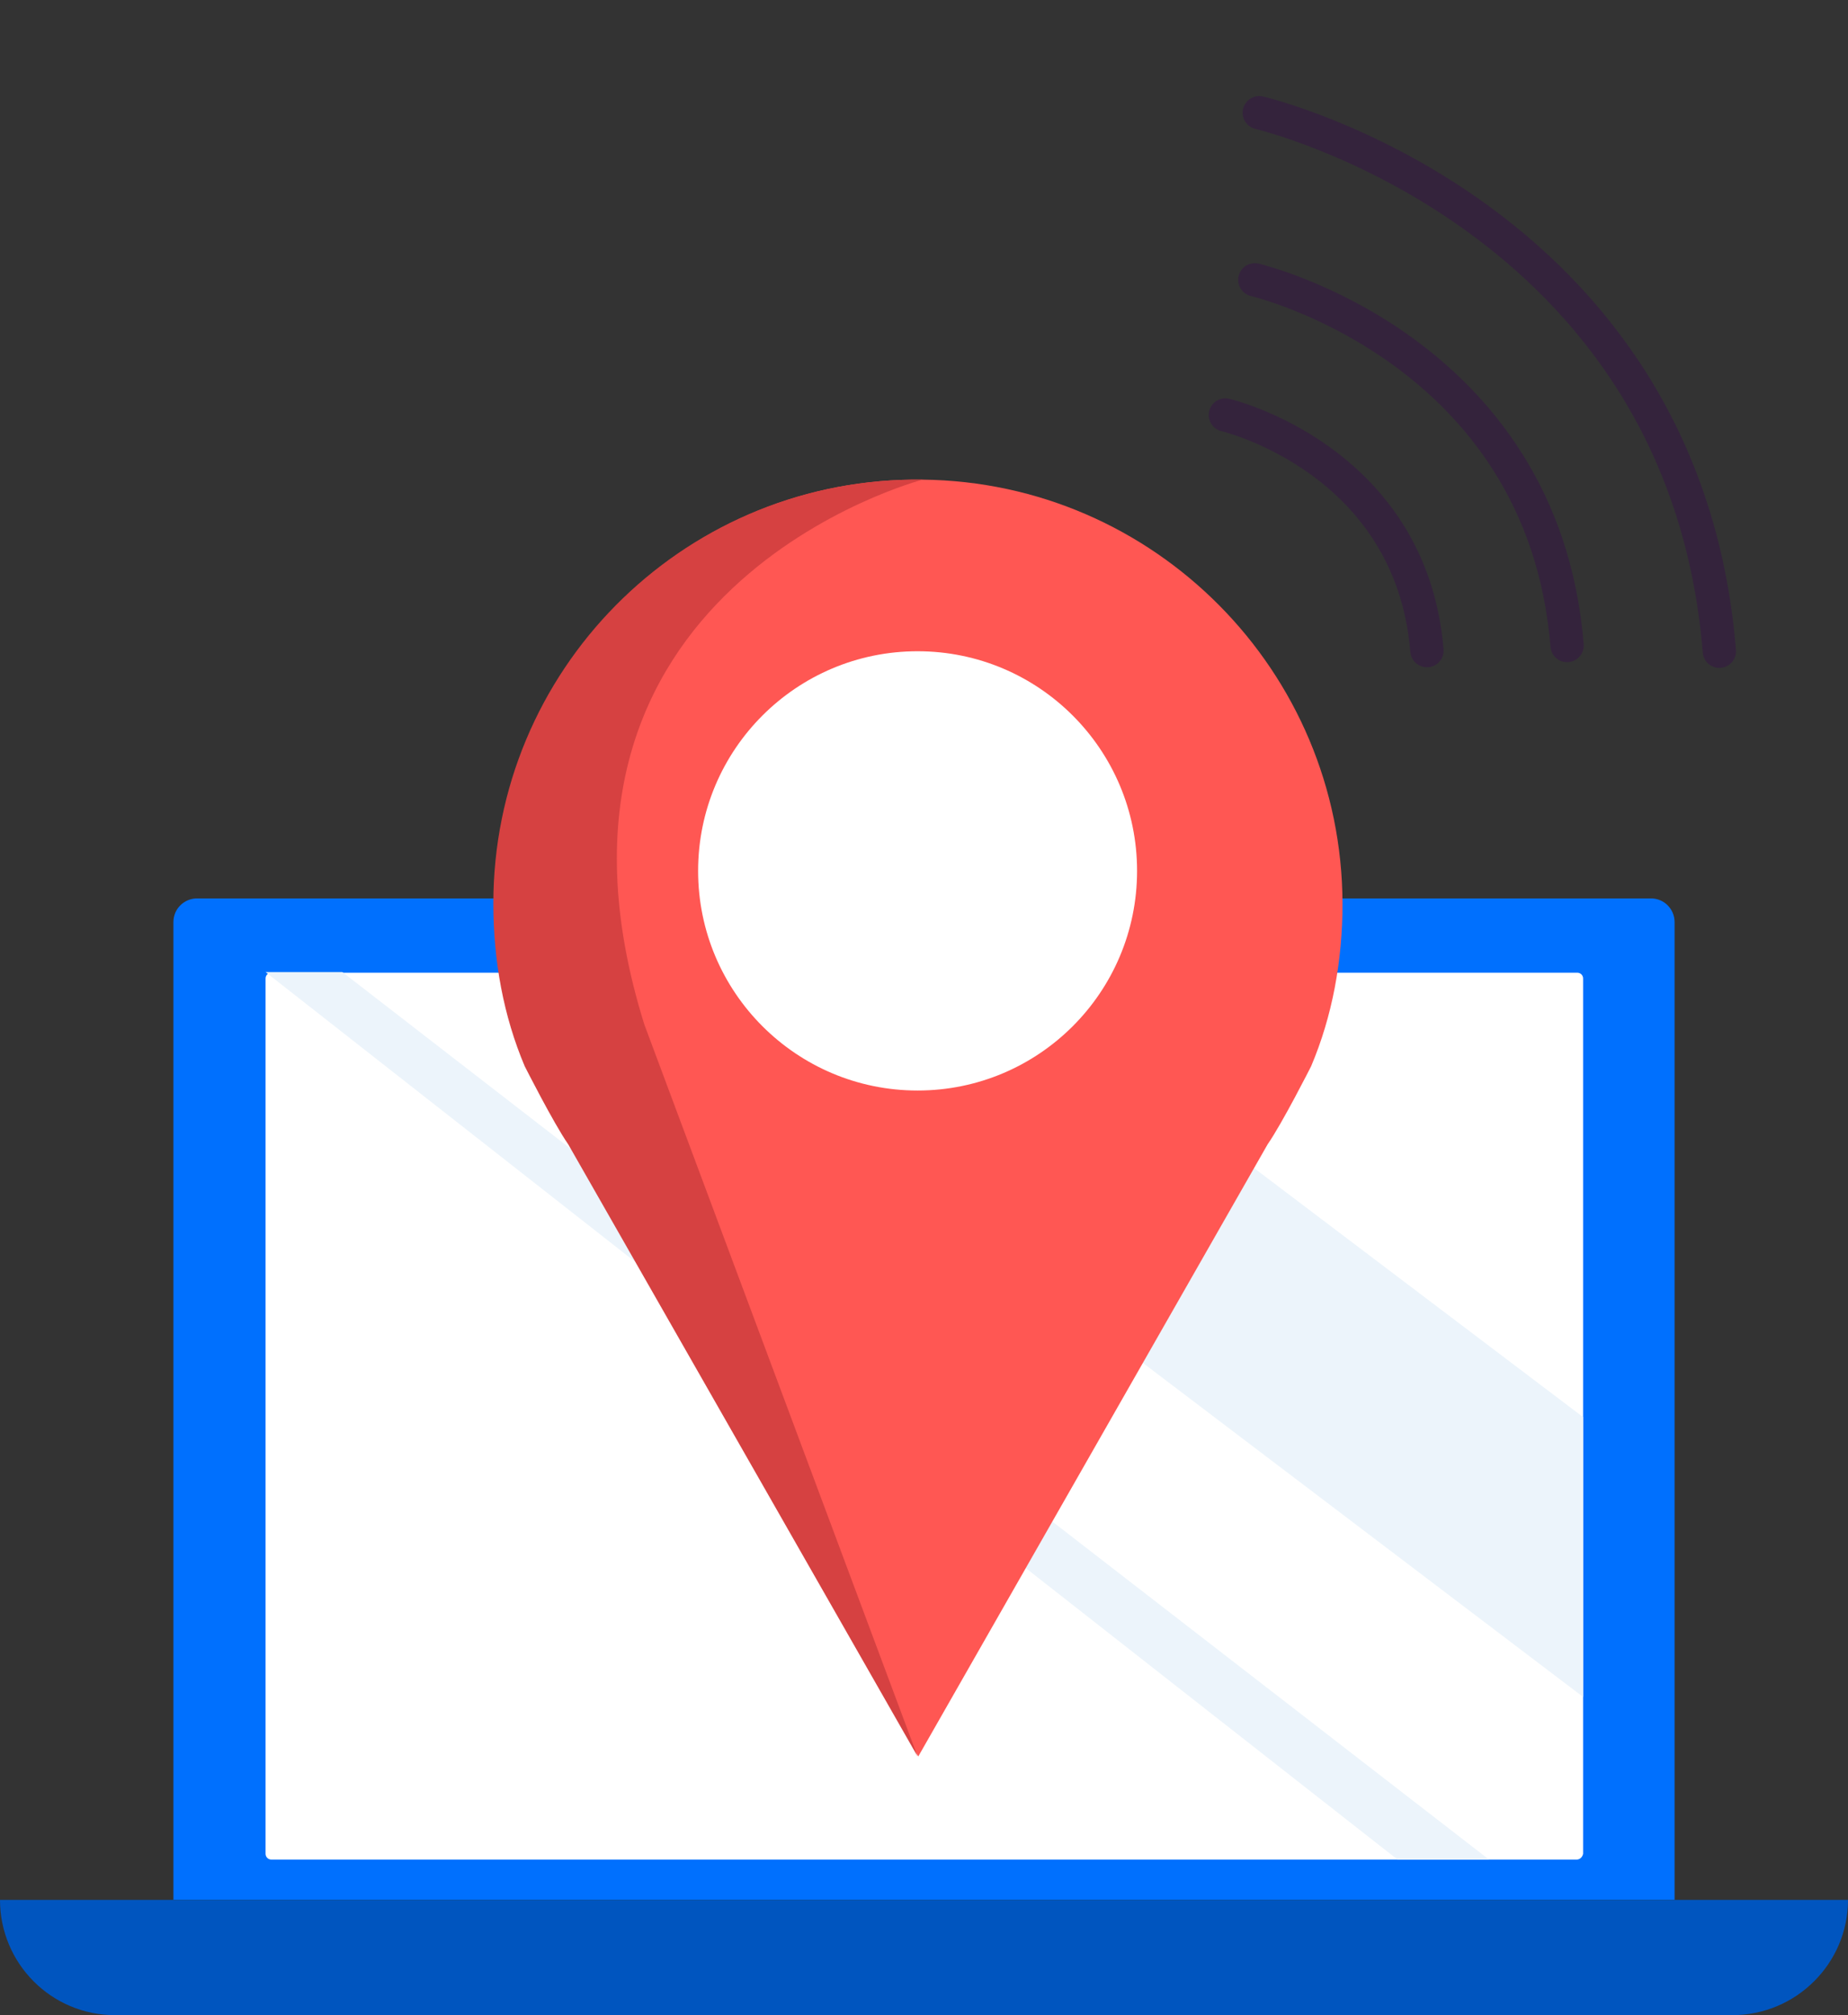 <svg fill="none" height="121" viewBox="0 0 111 121" width="111" xmlns="http://www.w3.org/2000/svg" xmlns:xlink="http://www.w3.org/1999/xlink"><rect x="0" y="0" width="111" height="121" fill="#333333" stroke="none"/><clipPath id="a"><path d="m0 0h111v121h-111z"/></clipPath><g clip-path="url(#a)"><path d="m100.584 114.079h-90.168v-58.711c0-.807.653-1.423 1.422-1.423h87.324c.807 0 1.422.654 1.422 1.423z" fill="#0070fe"/><path d="m94.704 111.657h-78.407c-.192 0-.346-.154-.346-.346v-52.559c0-.192.154-.346.346-.346h78.446c.192 0 .346.154.346.346v52.559c-.038.192-.192.346-.384.346z" fill="#fff"/><path d="m37.705 58.367 57.383 43.524v-16.802l-35.322-26.722z" fill="#ecf4fb"/><path d="m15.951 58.367 67.991 53.29h5.496l-68.875-53.29z" fill="#ecf4fb"/><path d="m104.043 121h-97.125c-3.843 0-6.918-3.114-6.918-6.921h111c0 3.807-3.113 6.921-6.957 6.921z" fill="#0055bf"/><path d="m55.423 28.8c-.115 0-.231 0-.307 0-.115 0-.231 0-.307 0-13.913.154-25.136 11.496-25.136 25.453 0 3.46.615 6.767 1.883 9.766 0 0 1.768 3.422 2.614 4.691l20.985 36.757 20.985-36.757c.884-1.269 2.614-4.691 2.614-4.691 1.268-2.999 1.883-6.306 1.883-9.766-.038-13.957-11.3-25.299-25.213-25.453z" fill="#ff5753"/><path d="m55.115 65.48c7.281 0 13.183-5.904 13.183-13.188 0-7.283-5.902-13.188-13.183-13.188s-13.183 5.904-13.183 13.188c0 7.284 5.902 13.188 13.183 13.188z" fill="#fff"/><path d="m55.115 105.467-20.985-36.757c-.884-1.269-2.614-4.691-2.614-4.691-1.268-2.999-1.883-6.306-1.883-9.766 0-13.957 11.223-25.299 25.136-25.453h.653s-24.906 6.498-16.719 32.72z" fill="#d64141"/><g stroke="#34233c" stroke-linecap="round" stroke-linejoin="round" stroke-miterlimit="10" stroke-width="2"><path d="m73.603 24.917s11.146 2.615 12.107 14.149"/><path d="m75.371 16.804s17.296 4.037 18.756 21.954"/><path d="m75.639 6.769s25.482 5.96 27.634 32.335"/></g></g></svg>